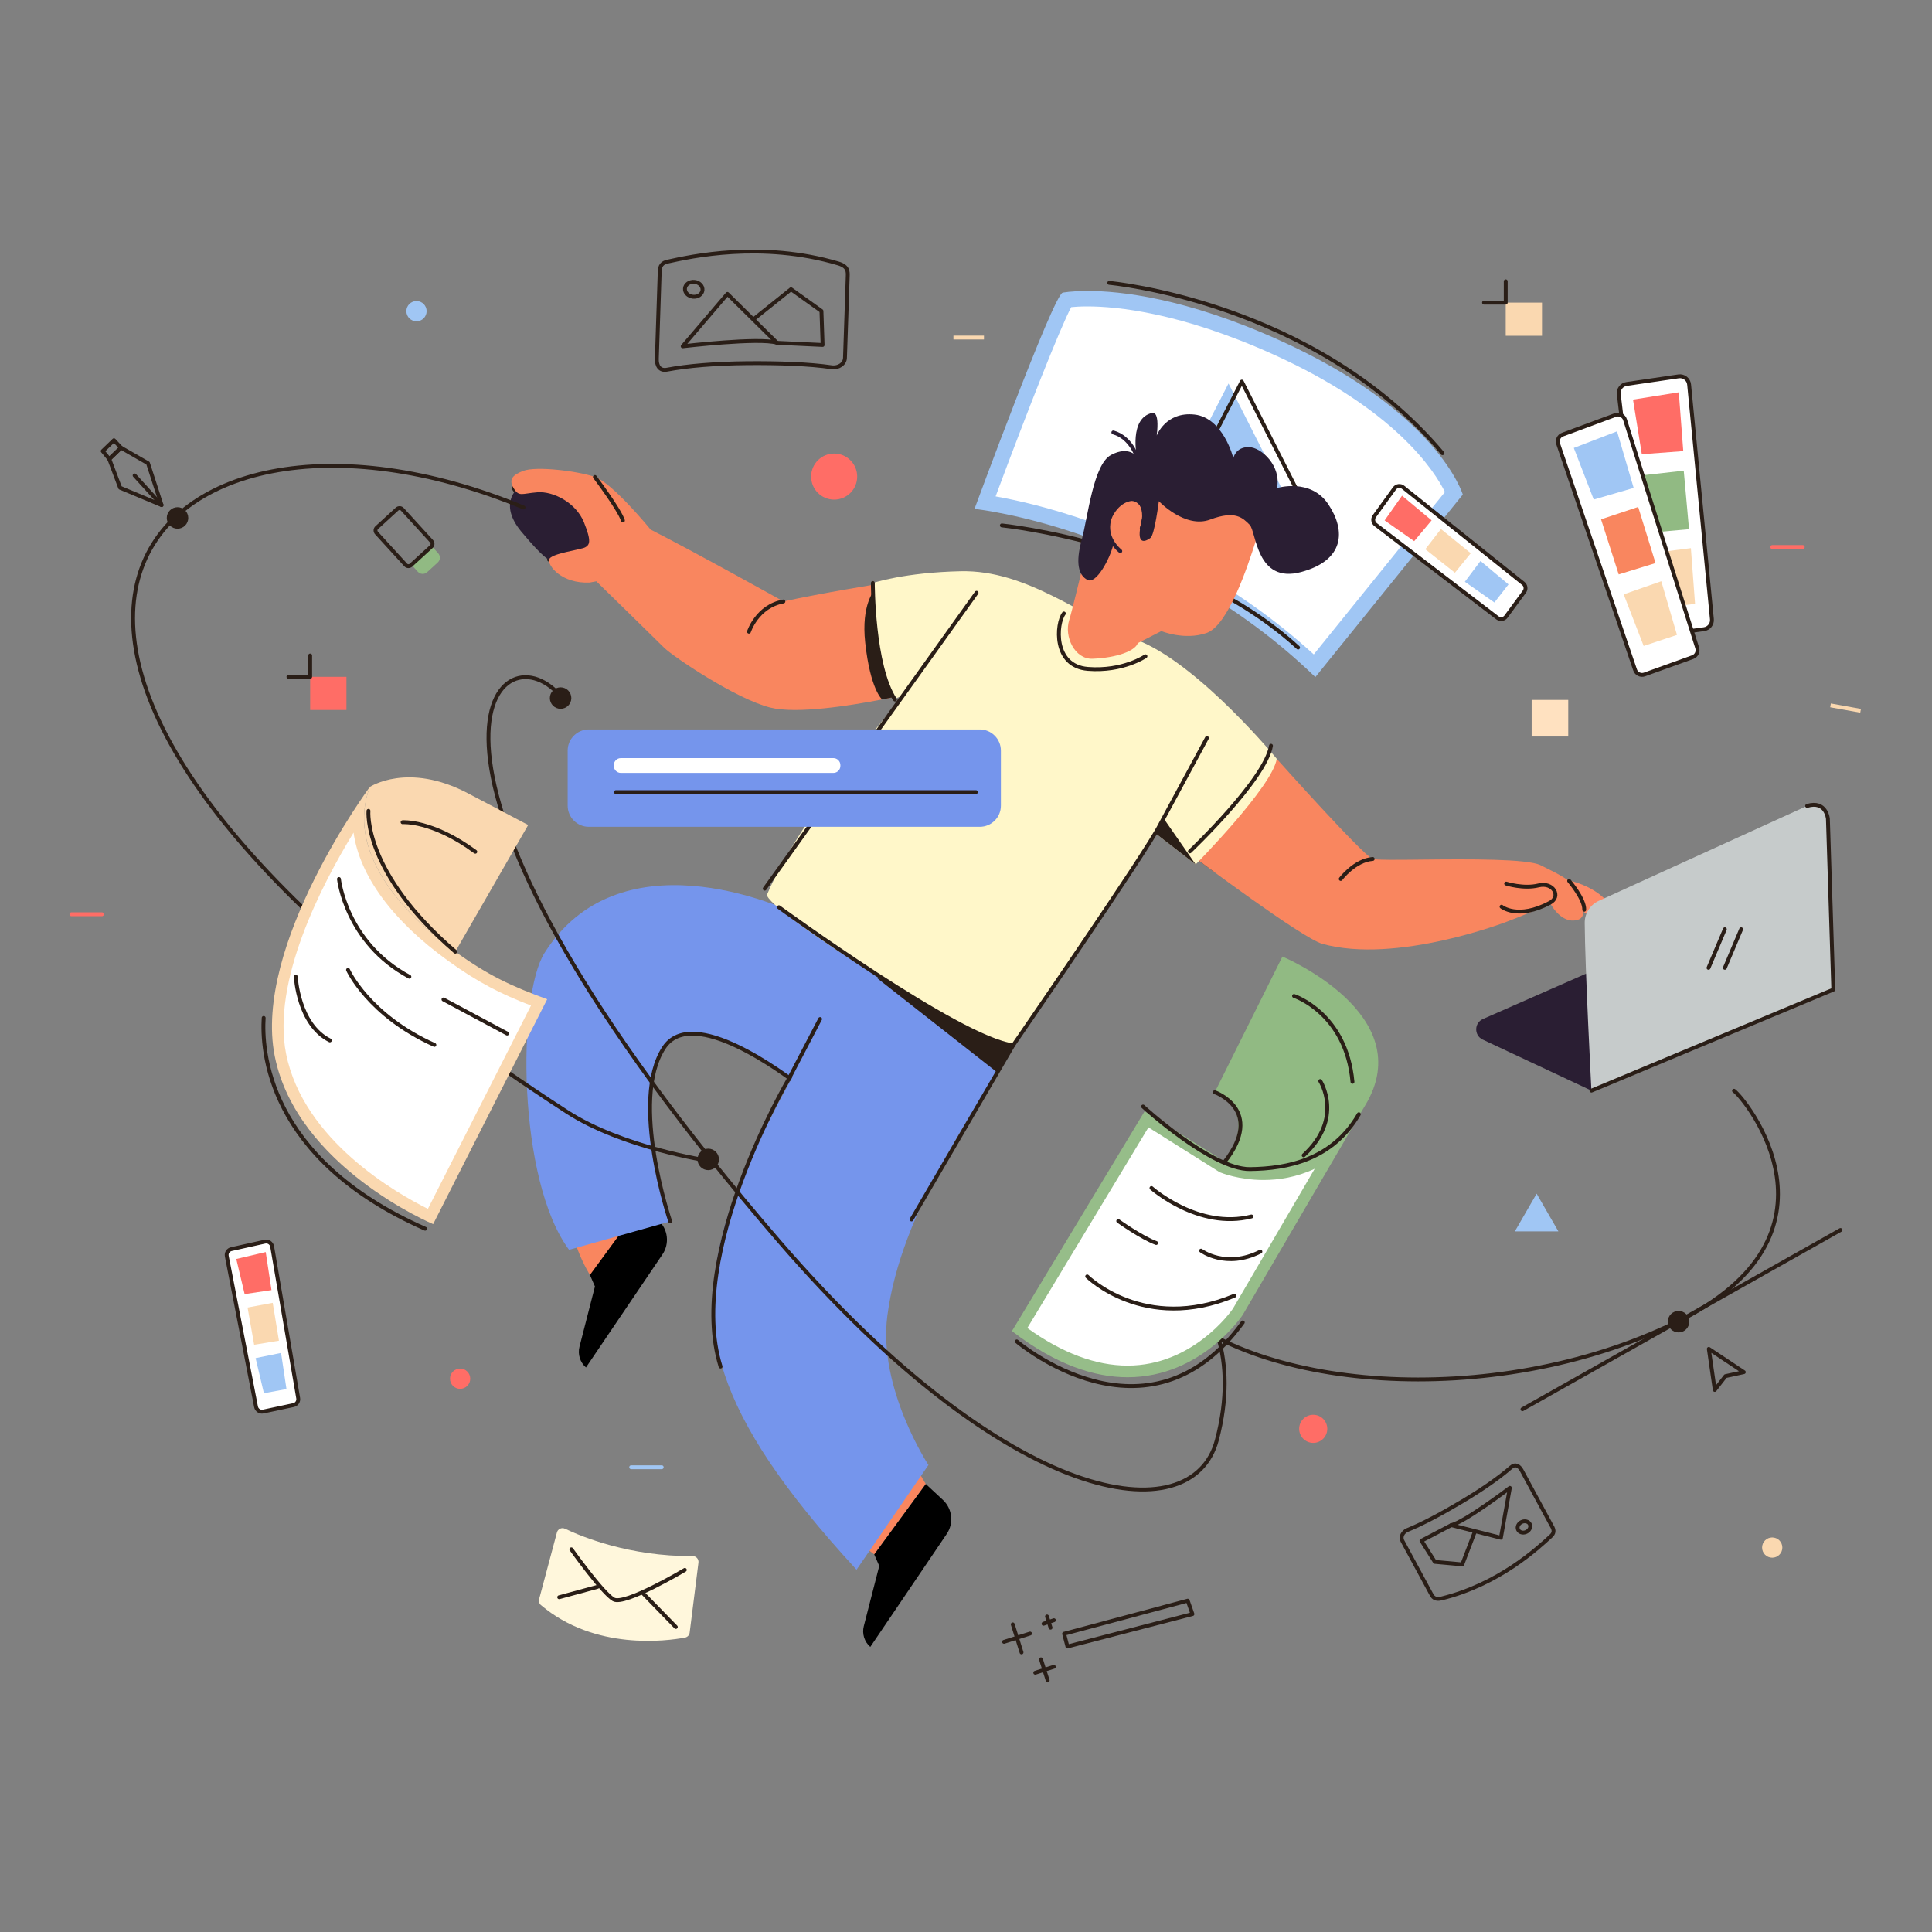 <?xml version="1.0" encoding="utf-8"?>
<!-- Generator: Adobe Illustrator 26.0.3, SVG Export Plug-In . SVG Version: 6.00 Build 0)  -->
<svg version="1.1" id="Layer_1" xmlns="http://www.w3.org/2000/svg" xmlns:xlink="http://www.w3.org/1999/xlink" x="0px" y="0px"
	 viewBox="0 0 500 500" style="enable-background:new 0 0 500 500;" xml:space="preserve">
<rect x="0" y="0" width="500" height="500" fill="#808080" stroke="none"/>
<style type="text/css">
	.st0{fill:#FFFFFF;}
	.st1{fill:#A0C6F4;}
	.st2{fill:none;stroke:#2A1E17;stroke-linecap:round;stroke-linejoin:round;stroke-miterlimit:10;}
	.st3{fill:#2A1E17;}
	.st4{fill:#EAECEC;}
	.st5{fill:#F9865F;}
	.st6{fill:#2A1E33;}
	.st7{fill:#7595EC;}
	.st8{fill:#FF8A66;}
	.st9{fill:#FFF7C9;}
	.st10{fill:none;stroke:#2A1E33;stroke-linecap:round;stroke-linejoin:round;stroke-miterlimit:10;}
	.st11{fill:#FF6D66;}
	.st12{fill:#FAD8B0;}
	.st13{fill:#C6CBCB;}
	.st14{fill:#FFF7DC;}
	.st15{fill:#FFE1C0;}
	.st16{fill:#FFFFFF;stroke:#2A1E17;stroke-linecap:round;stroke-linejoin:round;stroke-miterlimit:10;}
	.st17{fill:#91BA83;}
	.st18{fill:#96BD89;}
	.st19{fill:none;stroke:#FF6D66;stroke-linecap:round;stroke-linejoin:round;stroke-miterlimit:10;}
	.st20{fill:none;stroke:#FAD8B0;stroke-miterlimit:10;}
	.st21{fill:none;stroke:#A0C6F4;stroke-linecap:round;stroke-linejoin:round;stroke-miterlimit:10;}
</style>
<g>
	<g>
		<g>
			<g>
				<path class="st0" d="M340.22,172.28c-34.46-32.36-74.89-40.58-85.28-42.22c7.18-19.38,18.33-48.33,21.05-52.44
					c0.87-0.12,2.71-0.31,5.44-0.31c7.81,0,24.53,1.62,48.71,12.51c34.89,15.7,44.33,33.57,46.15,37.82L340.22,172.28z
					 M276.23,77.29L276.23,77.29z"/>
				<path class="st1" d="M281.43,79.3c7.65,0,24.05,1.6,47.89,12.33c31.88,14.35,42.02,30.41,44.63,35.7l-33.95,42.03
					c-20.3-18.54-42.21-28.77-57.35-34.15c-10.9-3.87-19.78-5.82-24.99-6.74c7.99-21.48,16.71-43.65,19.57-48.98
					C278.17,79.39,279.58,79.3,281.43,79.3 M281.43,75.3c-4.25,0-6.43,0.45-6.43,0.45c-2.48,0.83-22.8,55.95-22.8,55.95
					s48.24,4.92,88.21,43.53l38.16-47.24c0,0-6.37-21.45-47.6-40C306.8,77.1,289.96,75.3,281.43,75.3L281.43,75.3z"/>
			</g>
			<path class="st2" d="M259.28,135.97c0,0,47.43,4.79,76.66,31.62"/>
			<polygon class="st1" points="300.24,133.66 317.94,99.25 336.13,135.13 			"/>
			<polygon class="st2" points="303.68,133.17 321.38,98.76 339.57,134.64 			"/>
		</g>
		<path class="st2" d="M287.07,73.21c0,0,53.18,4.79,86.24,44.08"/>
	</g>
	<path class="st3" d="M314.25,225.68c-2.92-2.15-4.84-3.59-4.84-3.59c0.81-1.08,13.61-14.71,21.02-25.7
		C330.43,196.39,315.44,226.56,314.25,225.68z"/>
	<path class="st2" d="M132.9,126.3c1.43,2.38,2.06,1.43,6.18,1.11c4.12-0.32,9.98,2.69,12.04,7.76c2.06,5.07,1.43,5.86,0.32,6.49
		c-1.11,0.63-9.03,1.58-9.34,3.17"/>
	<path class="st4" d="M166.15,394.6"/>
	<g>
		<polygon class="st5" points="239.59,384.06 235.9,377.82 222.81,399.64 226.25,402.28 		"/>
		<path class="st5" d="M152.67,329.96c0,0-6.78-11.03-3.87-16.43l21.64,2.31L152.67,329.96z"/>
		<path d="M152.67,329.96l1.3,2.98l-4,15.59c-0.5,1.96,0.15,4.04,1.68,5.37l0,0l19.79-29.25c1.88-2.78,1.45-6.51-1.01-8.8
			l-4.42-4.11L152.67,329.96z"/>
		<path class="st6" d="M142.09,144.83c6.2-0.15,14.05-0.54,12.48-5.25s-7.46-16.49-20.81-12.96c0,0-4.71,3.93,1.18,10.99
			C140.82,144.68,142.09,144.83,142.09,144.83z"/>
		<path class="st7" d="M173.45,316.1c0,0-10.58-31.23-1.63-44.94c7.39-11.32,31.52,7.09,34.83,9.57l17.27-31.19
			c0,0-3.99-5.59-13.77-11.06c-9.79-5.47-50.22-21.86-69.22,8.12c-7.02,11.08-7.13,58.62,6.34,76.85L173.45,316.1z"/>
		<path class="st2" d="M173.45,316.1c0,0-10.58-31.23-1.63-44.94c7.39-11.32,31.52,7.09,34.83,9.57"/>
		<path class="st7" d="M223.92,249.54c-7.85,8.27-31.14,48.54-36.37,67.79c-7,25.75-4.37,47.1,34.12,88.91l18.61-27.1
			c0,0-13.08-19.87-10.64-38.59c3.53-27.09,22.81-53.36,32.57-70.02L223.92,249.54z"/>
		<polygon class="st3" points="226.88,253.04 257.83,277.34 267.08,263.27 		"/>
		<path class="st8" d="M404.66,227.5c4.83,1.03,8.5,2.87,11.03,5.52c2.53,2.64,1.38,4.02,0.46,4.83c-0.92,0.8-4.48-0.11-7.58-2.87
			C405.46,232.21,404.66,227.5,404.66,227.5z"/>
		<path class="st5" d="M309.41,222.1c0.81-1.08,13.61-14.71,21.02-25.7c0,0,22.4,25.1,24.83,25.9c0.9,0.3,6.39,0.23,13.21,0.16
			c11.52-0.12,26.84-0.23,30.23,1.46c5.4,2.7,8.63,4.05,9.98,7.83c1.35,3.78,1.88,6.25-1.35,6.48c-3.78,0.27-6.21-4.59-6.21-4.59
			s-3.09,1.86-11.06,4.86c0,0-28.7,11.14-47.88,5.75C336.94,242.77,309.41,222.1,309.41,222.1z"/>
		<path class="st5" d="M135.43,121.86c-2.46,0.94-3.96,2.06-2.53,4.43c1.43,2.38,2.06,1.43,6.18,1.11
			c4.12-0.32,9.98,2.69,12.04,7.76c2.06,5.07,1.43,5.86,0.32,6.49c-1.11,0.63-9.03,1.58-9.34,3.17c-0.32,1.58,3.21,6.26,10.49,5.94
			l1.74-0.32c0,0,15.32,14.96,17.54,17.18c2.22,2.22,18.51,13.26,27.49,15.5c6.82,1.71,20.64-0.49,28.95-2.11
			c4.03-0.79,6.77-1.44,6.77-1.44s-6.23-11.23-7.5-28.49c0,0-14.91,2.4-24.82,4.57c0,0-23.12-12.89-34.37-18.59
			c0,0-9.82-12.04-14.41-13.62C149.37,121.86,138.76,120.6,135.43,121.86z"/>
		<path class="st3" d="M228.3,181.02c4.03-0.79,6.77-1.44,6.77-1.44s-7.54-9.5-8.81-26.77c0,0-3.41,3.67-2.35,13.45
			C225.24,178.55,228.3,181.02,228.3,181.02z"/>
		<path class="st9" d="M225.89,150.88c0,0,0.21,21.1,5.86,29.89l2.03-0.81c0,0-26.63,31.16-35.25,51.51
			c-1.41,3.33,55.3,39.55,63.67,39.05c0,0,27.63-42.17,37.08-54.67l10.15,7.87c0,0,19.92-20.17,20.99-27.34
			c0,0-19.24-23.41-34.98-30.27c-15.74-6.85-29.8-18.6-46.71-18.28C234.1,148.13,225.89,150.88,225.89,150.88z"/>
		<polygon class="st3" points="309.44,223.73 299.28,215.86 300.9,211.45 		"/>
		<path class="st5" d="M324.89,140.32c-1.78,5.53-6.91,21.53-12.64,23.5c-5.73,1.98-11.69-0.5-11.69-0.5l-6.1,3.12
			c-0.68,2.04-5.5,3.8-11.71,4.04c-4.6,0.18-7.41-5.73-6.04-10.02c0.63-1.96,2.96-11.65,2.96-11.65s4.94-18.17,9.48-21.92
			c4.54-3.75,8.81-7.47,20.94-2.57C328.64,131.82,324.89,140.32,324.89,140.32z"/>
		<path class="st6" d="M288.08,141.1c-0.82,3.4-4.35,10.19-6.66,8.97c-2.31-1.22-3.12-4.35-1.49-10.32s2.99-19.56,7.61-22.01
			c4.62-2.45,6.66,0.41,6.66,0.41s-2.04-9.92,3.94-11.27c0,0,2.04-0.95,1.22,5.84c0,0,2.31-6.25,9.78-5.43
			c7.47,0.82,10.05,11.27,10.05,11.27s0.54-2.85,3.94-2.85c3.4,0,8.56,5.03,7.34,10.6c0,0,8.69-2.72,13.31,4.21
			c4.62,6.93,4.08,14.53-7.06,17.52c-11.65,3.12-11.55-10.46-13.31-12.23c-1.77-1.77-3.67-3.8-10.19-1.36
			c-6.52,2.45-13.31-4.75-13.31-4.75s-1.09,8.69-2.17,9.51c-1.09,0.82-3.26,1.9-2.72-2.17s1.22-3.67,0.82-4.75
			c-0.41-1.09-2.25-4.52-6.11-1.49C285.36,134.18,288.08,141.1,288.08,141.1z"/>
		<path class="st10" d="M289.93,142.63c-2.59-2.18-4.39-6.01-2.11-9.85c2.28-3.83,6.01-4.35,7.15-2.9c1.14,1.45,1.58,3.9,0.51,6.8"
			/>
		<path d="M226.25,402.28l1.3,2.98l-4,15.59c-0.5,1.96,0.15,4.04,1.68,5.37l0,0l19.79-29.25c1.88-2.78,1.45-6.51-1-8.8l-4.42-4.11
			L226.25,402.28z"/>
		<path class="st10" d="M294.19,118.15c0,0-1.52-4.93-6.06-6.23"/>
		<line class="st2" x1="197.91" y1="229.99" x2="252.73" y2="153.41"/>
		<path class="st2" d="M275.33,158.77c-1.97,2.57-2.87,13.62,6.21,14.34c9.09,0.72,14.9-3.27,14.9-3.27"/>
		<path class="st2" d="M153.96,123.45c0,0,6.27,8.29,7.25,11.25"/>
		<path class="st2" d="M388.6,234.65c0,0,4.19,3.45,12.52-1.01c3.02-1.62,0.87-5.44-2.96-4.49c-3.83,0.96-8.37-0.48-8.37-0.48"/>
		<path class="st2" d="M406.09,227.98c0,0,4.02,4.69,3.91,7.47"/>
		<path class="st2" d="M346.98,227.47c0,0,3.63-4.84,8.27-5.17"/>
		<path class="st2" d="M193.83,163.48c0,0,2.12-6.6,8.91-7.82"/>
		<path class="st2" d="M212.24,263.72l-8.1,15.5c0,0-26.72,45.22-17.66,74.44"/>
		<path class="st2" d="M235.91,315.6l26.29-45.07c0,0,34.46-49.98,37.99-57.03l12.16-22.5"/>
		<path class="st2" d="M201.58,234.79c0,0,46.76,34.09,60.62,35.73"/>
		<path class="st2" d="M225.89,150.88c0,0-0.04,21.39,5.73,30.16"/>
		<path class="st2" d="M328.93,193c-1.47,8.82-20.99,27.34-20.99,27.34"/>
	</g>
	<path class="st3" d="M324.31,218.97"/>
	<path class="st5" d="M411.87,282.25"/>
	<circle class="st3" cx="183.29" cy="300.05" r="2.78"/>
	<g>
		<polygon class="st2" points="443.78,359.71 442.24,349.09 451.3,355.11 446.56,356.14 		"/>
		<path class="st2" d="M143.37,178.42c-17.16-15.14-45.53,22.62,58.26,142.83c59.87,69.34,106.91,75.56,113.29,51.44
			c11.43-43.28-29.86-54.22-14.49-37.27c22.34,24.65,85.88,29.86,133.23,6.86c46.72-22.7,18-57.95,15.1-60"/>
		<circle class="st3" cx="434.41" cy="342.05" r="2.78"/>
		<line class="st2" x1="394.01" y1="364.71" x2="476.31" y2="318.32"/>
		<circle class="st3" cx="145.08" cy="180.66" r="2.78"/>
	</g>
	<circle class="st11" cx="215.88" cy="123.34" r="5.96"/>
	<g>
		<path class="st1" d="M107.79,77.91c-1.45,0-2.62,1.17-2.62,2.62s1.17,2.62,2.62,2.62c1.45,0,2.62-1.17,2.62-2.62
			S109.24,77.91,107.79,77.91L107.79,77.91z"/>
	</g>
	<circle class="st12" cx="458.65" cy="400.51" r="2.62"/>
	<g>
		<path class="st6" d="M411.87,282.25l-28.15-13.21c-2.27-1.07-2.23-4.31,0.06-5.32l52.37-23.04c0.74-0.33,1.59-0.33,2.33-0.01
			l35.97,15.44L411.87,282.25z"/>
		<path class="st13" d="M410.12,238.84c0.07,11.65,1.74,43.41,1.74,43.41l62.59-26.14l-1.4-44.2c-0.09-2.71-2.91-4.46-5.38-3.34
			l-53.89,24.56C411.55,234.14,410.11,236.37,410.12,238.84z"/>
		<path class="st2" d="M411.87,282.25l62.59-26.14l-1.4-44.2c0,0-0.42-4.83-5.38-3.34"/>
		<line class="st2" x1="442.16" y1="250.48" x2="446.39" y2="240.49"/>
		<line class="st2" x1="446.39" y1="250.48" x2="450.61" y2="240.49"/>
	</g>
	<circle class="st11" cx="119.08" cy="356.81" r="2.62"/>
	<circle class="st11" cx="339.86" cy="369.78" r="3.64"/>
	<g>
		<path class="st14" d="M146.22,395.63c4.26,2.04,16.66,7.2,33.06,7.09c0.9-0.01,1.59,0.79,1.48,1.68l-2.28,18.13
			c-0.08,0.65-0.57,1.16-1.21,1.28c-4.63,0.87-23.31,3.43-37.29-8.42c-0.44-0.37-0.61-0.97-0.46-1.52l4.62-17.29
			C144.38,395.69,145.37,395.23,146.22,395.63z"/>
		<path class="st2" d="M147.86,400.96c0,0,8.07,11.34,10.95,12.97s18.42-7.64,18.42-7.64"/>
		<line class="st2" x1="166.42" y1="412.35" x2="174.9" y2="421.06"/>
		<line class="st2" x1="154.64" y1="410.67" x2="144.72" y2="413.36"/>
	</g>
	<rect x="396.39" y="181.14" class="st15" width="9.47" height="9.47"/>
	<g>
		<polygon class="st1" points="397.68,308.92 400.49,313.8 403.31,318.68 397.68,318.68 392.04,318.68 394.86,313.8 		"/>
	</g>
	<g>
		<path class="st2" d="M169.99,92.86l0.73-22.14c-0.08-2.07,0.76-2.73,2.04-3.01c6.02-1.33,24.3-5.41,44.18,0.47
			c2.57,0.76,2.49,2.12,2.45,3.34l-0.71,21.11c-0.05,1.55-1.67,2.67-3.48,2.41c-5.81-0.85-13.7-1.11-21.72-1.05
			c-8.29,0.07-15.67,0.69-20.84,1.68C170.67,96.06,169.93,94.59,169.99,92.86z"/>
		<path class="st2" d="M176.68,89.62l11.57-13.55l12.81,12.64C196.65,87.28,176.68,89.62,176.68,89.62z"/>
		<polyline class="st2" points="195.35,82.35 204.71,74.86 212.59,80.49 212.89,89.28 201.07,88.72 		"/>
		
			<ellipse transform="matrix(0.101 -0.995 0.995 0.101 86.937 245.863)" class="st2" cx="179.45" cy="74.85" rx="1.93" ry="2.28"/>
	</g>
	<g>
		<path class="st2" d="M393.8,380.52l7.76,14.34c0.82,1.28,0.53,2.02-0.18,2.67c-3.33,3.08-13.42,12.47-28.24,16.13
			c-1.91,0.47-2.37-0.42-2.8-1.21l-7.4-13.67c-0.54-1,0.07-2.32,1.31-2.82c4-1.62,9.12-4.39,14.19-7.41
			c5.24-3.12,9.7-6.26,12.61-8.81C392.18,378.74,393.19,379.4,393.8,380.52z"/>
		<path class="st2" d="M390.75,385.06l-2.32,12.91l-12.84-3.27C378.94,393.97,390.75,385.06,390.75,385.06z"/>
		<polyline class="st2" points="381.6,396.62 378.44,404.86 371.34,404.21 367.88,398.74 375.6,394.7 		"/>
		
			<ellipse transform="matrix(0.909 -0.416 0.416 0.909 -128.703 199.785)" class="st2" cx="394.48" cy="395.48" rx="1.68" ry="1.42"/>
	</g>
	<g>
		<g>
			<path class="st16" d="M356,135.76l31.54,24.14c0.69,0.53,1.68,0.39,2.2-0.31l4.76-6.46c0.5-0.67,0.37-1.62-0.28-2.14l-31.1-24.88
				c-0.7-0.56-1.71-0.42-2.24,0.3l-5.21,7.2C355.19,134.29,355.33,135.25,356,135.76z"/>
			<polygon class="st11" points="358.34,134.68 365.99,140.05 370.5,134.66 362.85,128.28 			"/>
			<polygon class="st12" points="368.87,142.14 376.53,148.22 380.63,143.17 372.92,136.91 			"/>
			<polygon class="st1" points="379.1,150.56 386.75,155.92 390.4,151.24 383.15,145.18 			"/>
		</g>
		<g>
			<path class="st16" d="M418.94,102.01l7.19,60.41c0.16,1.32,1.37,2.26,2.69,2.08l12.17-1.67c1.27-0.17,2.18-1.32,2.05-2.59
				l-5.9-60.71c-0.13-1.36-1.37-2.33-2.72-2.13l-13.46,1.97C419.69,99.55,418.79,100.72,418.94,102.01z"/>
			<polygon class="st11" points="422.62,103.42 424.9,117.55 435.63,116.75 434.47,101.53 			"/>
			<polygon class="st17" points="425.68,122.94 427.19,137.84 437.12,136.95 435.75,121.81 			"/>
			<polygon class="st12" points="427.38,143.16 429.65,157.29 438.68,156.29 437.6,141.86 			"/>
		</g>
		<path class="st16" d="M403.25,114.87l19.91,58.51c0.34,1,1.44,1.53,2.44,1.17l12.47-4.49c0.96-0.35,1.47-1.39,1.17-2.36
			l-18.69-59.09c-0.33-1.03-1.45-1.58-2.47-1.21l-13.68,5.07C403.43,112.83,402.92,113.89,403.25,114.87z"/>
		<polygon class="st1" points="407.3,115.93 412.46,129.28 422.79,126.27 418.49,111.63 		"/>
		<polygon class="st5" points="414.35,134.4 418.92,148.65 428.45,145.72 423.96,131.19 		"/>
		<polygon class="st12" points="420.21,153.82 425.38,167.17 434,164.31 429.94,150.42 		"/>
	</g>
	<g>
		<path class="st7" d="M253.55,213.98H152.39c-3.03,0-5.48-2.46-5.48-5.48v-14.24c0-3.03,2.46-5.48,5.48-5.48h101.16
			c3.03,0,5.48,2.46,5.48,5.48v14.24C259.04,211.53,256.58,213.98,253.55,213.98z"/>
		<path class="st0" d="M215.68,200.03h-55.01c-1,0-1.81-0.81-1.81-1.81v-0.21c0-1,0.81-1.81,1.81-1.81h55.01
			c1,0,1.81,0.81,1.81,1.81v0.21C217.49,199.22,216.68,200.03,215.68,200.03z"/>
		<line class="st2" x1="159.4" y1="205" x2="252.56" y2="205"/>
	</g>
	<g>
		<path class="st17" d="M113.39,143.17l-1.65-1.81l-5.25,4.8l1.65,1.81c0.63,0.69,1.71,0.74,2.4,0.11l2.75-2.51
			C113.98,144.93,114.03,143.86,113.39,143.17z"/>
		<path class="st2" d="M104.13,131.81l7.55,8.27c0.36,0.4,0.34,1.02-0.06,1.38l-5.25,4.8c-0.4,0.36-1.02,0.34-1.38-0.06l-7.55-8.27
			c-0.36-0.4-0.34-1.02,0.06-1.38l5.25-4.8C103.15,131.38,103.77,131.41,104.13,131.81z"/>
	</g>
	<g>
		<rect x="80.27" y="175.16" class="st11" width="9.39" height="8.58"/>
		<polyline class="st2" points="80.27,169.64 80.27,175.16 74.65,175.16 		"/>
	</g>
	<g>
		<rect x="389.68" y="78.32" class="st12" width="9.39" height="8.58"/>
		<polyline class="st2" points="389.68,72.8 389.68,78.32 384.06,78.32 		"/>
	</g>
	<g>
		<path class="st2" d="M135.49,131.33c-97.37-40.36-172.32,37.37,11.22,156.4c14.45,9.37,36.62,12.66,36.62,12.66"/>
		<circle class="st3" cx="45.94" cy="134.04" r="2.78"/>
		<g>
			<polygon class="st2" points="28.28,118.8 31.32,115.88 38.3,119.88 41.81,130.71 31.09,126.23 			"/>
			<polygon class="st2" points="31.32,115.88 28.28,118.8 26.58,116.74 29.49,113.94 			"/>
			<line class="st2" x1="41.81" y1="130.71" x2="34.84" y2="123.05"/>
		</g>
	</g>
	<g>
		<path class="st16" d="M58.69,325.08l7.57,39c0.17,0.86,1,1.41,1.85,1.23l7.85-1.67c0.82-0.17,1.35-0.96,1.21-1.79l-6.74-39.25
			c-0.15-0.88-1-1.45-1.87-1.26l-8.67,1.93C59.06,323.44,58.53,324.25,58.69,325.08z"/>
		<polygon class="st11" points="61.15,325.82 63.31,334.91 70.26,333.88 68.77,324.03 		"/>
		<polygon class="st12" points="64.07,338.39 65.77,348.02 72.19,346.97 70.58,337.17 		"/>
		<polygon class="st1" points="66.15,351.48 68.3,360.57 74.14,359.49 72.74,350.14 		"/>
	</g>
	<g>
		<polygon class="st2" points="275.39,422.81 307.38,414.25 308.6,417.72 276.25,426.11 		"/>
		<g>
			<line class="st2" x1="270.96" y1="418.34" x2="271.88" y2="421.24"/>
			<line class="st2" x1="270.06" y1="420.23" x2="272.75" y2="419.31"/>
		</g>
		<g>
			<line class="st2" x1="269.4" y1="429.43" x2="271.14" y2="434.91"/>
			<line class="st2" x1="267.92" y1="432.9" x2="272.73" y2="431.37"/>
		</g>
		<g>
			<line class="st2" x1="262.1" y1="420.39" x2="264.37" y2="427.64"/>
			<line class="st2" x1="259.84" y1="424.9" x2="266.57" y2="422.76"/>
		</g>
	</g>
	<g>
		<path class="st12" d="M117.83,246.3c-14.27-10.27-28.28-26.23-22.13-42.63c0,0,9.84-6.56,25.41,1.64s15.58,8.2,15.58,8.2
			L117.83,246.3z"/>
		<g>
			<path class="st0" d="M111.4,314.84c-6.28-2.96-33.93-17.26-38.83-41.78c-4.25-21.24,12.14-49.93,20.15-62.35
				c-0.74,16.75,16.12,30.97,24.23,36.8c8.2,5.9,14.22,8.78,22.55,11.9L111.4,314.84z"/>
			<path class="st12" d="M91.5,215.48c1.57,11.17,10.03,22.79,24.58,33.26c7.81,5.62,13.67,8.54,21.34,11.49l-26.68,52.62
				c-7.95-3.94-32.2-17.66-36.69-40.09C70.3,254.03,83.15,229.13,91.5,215.48 M95.7,203.67c0,0-30.33,40.99-24.59,69.68
				c5.74,28.69,40.99,43.45,40.99,43.45l29.51-58.2c-9.22-3.38-15.21-6.13-23.77-12.3C103.56,236.03,89.55,220.07,95.7,203.67
				L95.7,203.67z"/>
		</g>
		<path class="st2" d="M87.72,227.49c0,0,1.76,16.47,18.23,25.29"/>
		<line class="st2" x1="114.77" y1="258.66" x2="131.24" y2="267.48"/>
		<path class="st2" d="M90.07,251.01c0,0,5.29,11.76,22.35,19.41"/>
		<path class="st2" d="M76.55,252.78c0,0,0.59,12.35,8.82,16.47"/>
		<path class="st2" d="M95.36,209.85c0,0-1.53,15.86,22.47,36.45"/>
		<path class="st2" d="M104.19,212.79c0,0,7.64-0.59,18.82,7.64"/>
		<path class="st2" d="M68.24,263.43c-0.49,7.86,0.49,36.37,41.78,54.56"/>
	</g>
	<g>
		<path class="st17" d="M331.89,247.56l-17.51,35.1c0,0,11.88,4.37,2.59,17.99c0,0,21.96,9.1,36.32-14.54
			S331.89,247.56,331.89,247.56z"/>
		<g>
			<path class="st0" d="M291.81,354.92c-8.9,0-18.3-3.64-27.94-10.83l32.85-54.42l19.56,12.31l0.12,0.05
				c0.18,0.08,4.5,1.84,10.61,1.84h0c5,0,11.33-1.19,17.47-5.66l-24.16,41.33C320.26,339.63,309.93,354.92,291.81,354.92z"/>
			<path class="st18" d="M297.22,291.76l18.16,11.43l0.21,0.14l0.23,0.1c0.19,0.08,4.78,1.95,11.18,1.95
				c3.87,0,8.51-0.68,13.25-2.91l-21.18,36.23c-0.68,0.98-10.53,14.72-27.26,14.72c-8.24,0-16.96-3.27-25.94-9.73L297.22,291.76
				 M353.29,286.11c-8.12,13.36-18.66,16.27-26.29,16.27c-5.88,0-10.03-1.72-10.03-1.72l-20.74-13.06l-34.34,56.88
				c11.5,8.86,21.53,11.95,29.92,11.95c19.18,0,29.8-16.12,29.8-16.12L353.29,286.11L353.29,286.11z"/>
		</g>
		<path class="st2" d="M314.38,282.66c0,0,13.06,4.61,2.59,17.99"/>
		<path class="st2" d="M295.82,286.37c0,0,17.79,16.3,27.64,16.19c9.85-0.11,21.4-2.45,28.21-14.2"/>
		<path class="st2" d="M298,307.46c0,0,12.21,10.85,25.87,7.36"/>
		<path class="st2" d="M310.83,323.66c0,0,6.41,4.8,15.36,0.26"/>
		<path class="st2" d="M281.36,330.34c0,0,14.79,14.7,38.06,5.01"/>
		<path class="st2" d="M289.4,316c0,0,6.03,4.31,9.81,5.69"/>
		<path class="st2" d="M334.9,257.75c0,0,13.5,4.41,15.12,22.23"/>
		<path class="st2" d="M341.68,279.76c0,0,6.21,9.62-4.29,19.23"/>
		<path class="st2" d="M263.14,347.16c0,0,33.89,29.03,58.49-4.92"/>
	</g>
	<line class="st19" x1="18.48" y1="236.61" x2="26.39" y2="236.61"/>
	<line class="st19" x1="458.65" y1="141.57" x2="466.55" y2="141.57"/>
	<line class="st20" x1="246.75" y1="87.36" x2="254.65" y2="87.36"/>
	<line class="st20" x1="473.74" y1="182.55" x2="481.52" y2="183.95"/>
	<line class="st21" x1="163.35" y1="379.72" x2="171.25" y2="379.72"/>
</g>
</svg>
